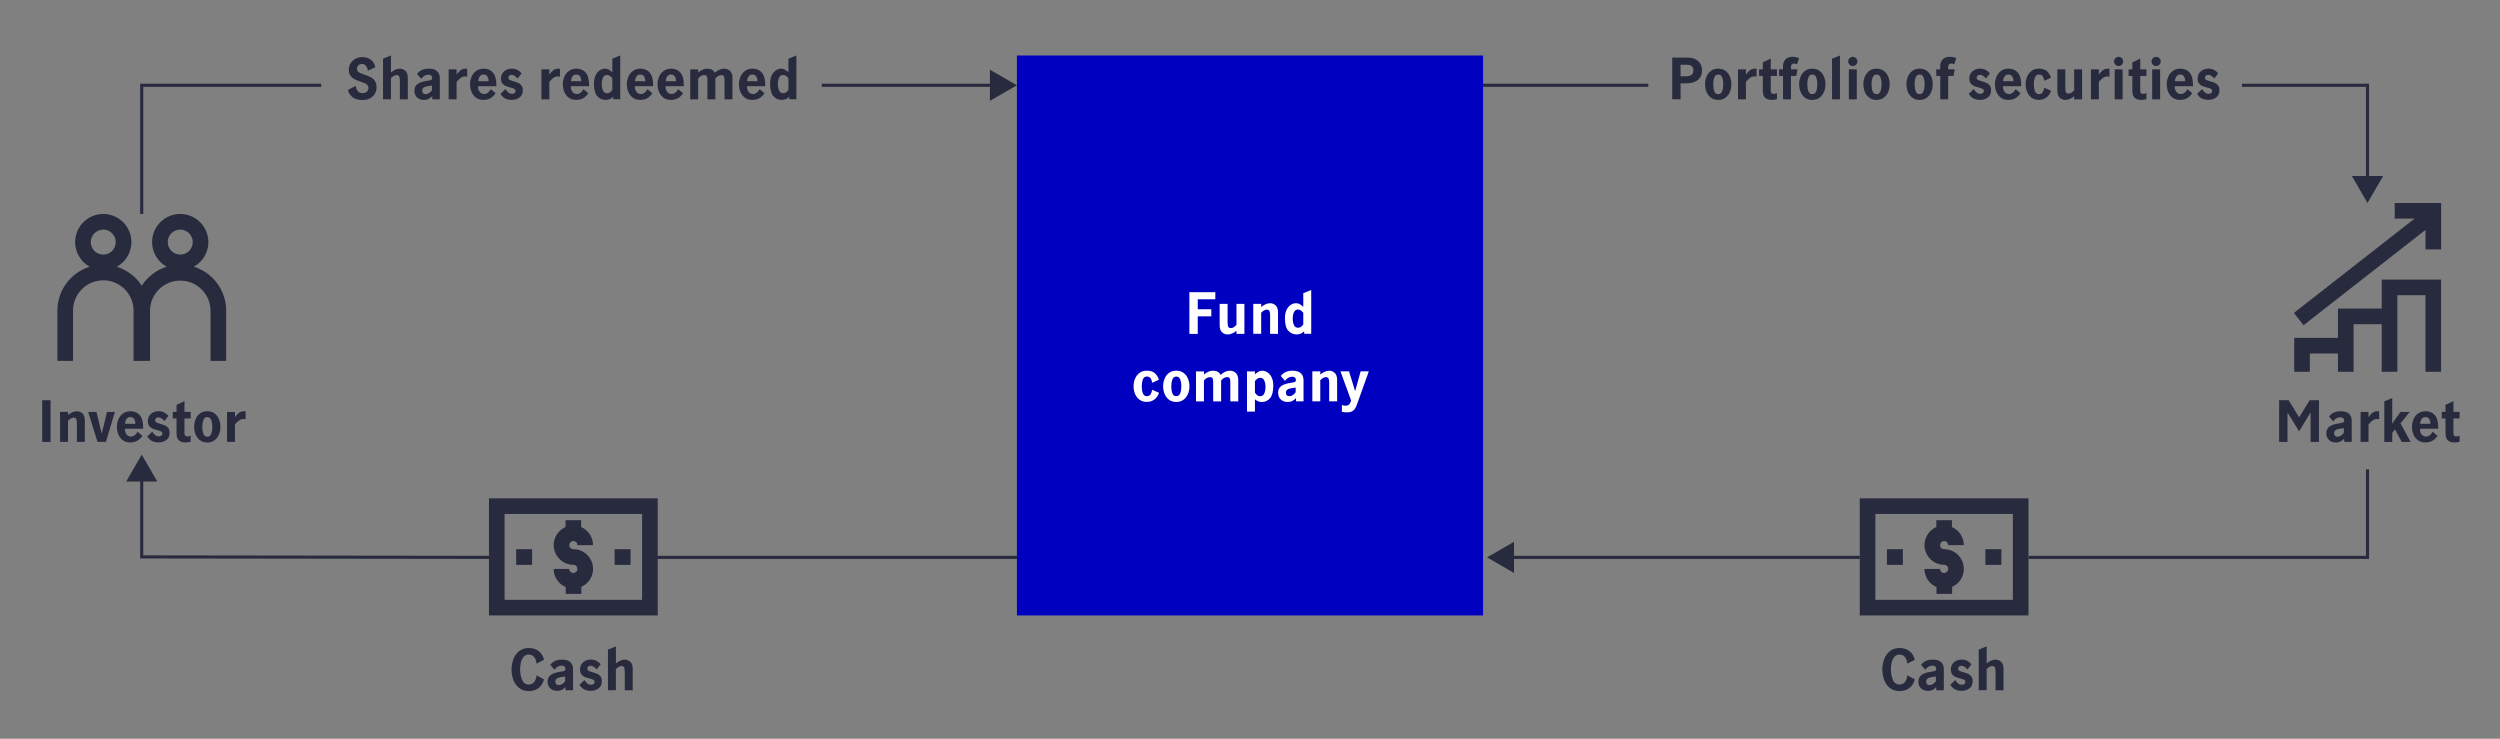 <?xml version="1.0" encoding="UTF-8"?><svg id="Bar_chart_and_numbers" xmlns="http://www.w3.org/2000/svg" viewBox="0 0 800 236.4"><rect x="0" y="0" width="800" height="236.4" fill="#808080" stroke="none"/><defs><style>.cls-1{fill:none;stroke:#282b3e;stroke-miterlimit:10;}.cls-2{fill:#282b3e;}.cls-2,.cls-3,.cls-4{stroke-width:0px;}.cls-3{fill:#fff;}.cls-4{fill:#0000c1;}</style></defs><line class="cls-1" x1="463.15" y1="27.29" x2="527.44" y2="27.29"/><line class="cls-1" x1="209.32" y1="178.36" x2="325.41" y2="178.36"/><path class="cls-2" d="m540.25,18.45c.86,0,1.63.17,2.3.51.67.34,1.18.83,1.55,1.45.37.62.55,1.33.55,2.12,0,.73-.16,1.41-.49,2.03s-.86,1.13-1.62,1.52c-.76.39-1.74.58-2.95.58h-1.8v5.11h-2.68v-13.34h5.15Zm.96,5.55c.45-.27.67-.75.67-1.43,0-1.24-.71-1.85-2.12-1.85h-1.98v3.69h1.57c.79,0,1.41-.13,1.86-.41Z"/><path class="cls-2" d="m547.55,31.29c-.64-.46-1.12-1.07-1.44-1.84-.32-.76-.49-1.59-.49-2.47s.16-1.71.48-2.48c.32-.76.79-1.37,1.43-1.84s1.4-.69,2.3-.69,1.67.23,2.3.69c.64.46,1.11,1.07,1.43,1.84.32.76.48,1.59.48,2.48s-.16,1.71-.49,2.47c-.32.76-.8,1.37-1.44,1.84-.64.46-1.4.69-2.29.69s-1.65-.23-2.29-.69Zm3.55-2.12c.23-.64.35-1.37.35-2.19s-.12-1.53-.35-2.17c-.23-.64-.66-.96-1.27-.96s-1.02.32-1.25.95c-.23.64-.35,1.36-.35,2.18s.11,1.54.34,2.19c.23.64.65.96,1.26.96s1.03-.32,1.27-.96Z"/><path class="cls-2" d="m558.7,22.19v1.67c.42-.62.86-1.09,1.3-1.41.45-.32.99-.48,1.63-.48.13,0,.29.01.47.04v2.5c-.19-.04-.4-.05-.63-.05-.53,0-1,.14-1.41.42-.41.28-.87.72-1.36,1.32v5.58h-2.54v-9.59h2.54Z"/><path class="cls-2" d="m564.81,31.27c-.47-.47-.71-1.23-.71-2.26v-4.72h-1.19v-2.11h1.19v-2.23l2.54-1.21v3.44h1.98v2.11h-1.98v4.81c0,.26.07.49.22.67.14.19.38.28.7.28.35,0,.7-.1,1.06-.29v1.98c-.47.16-1.01.23-1.64.23-.97,0-1.69-.24-2.17-.71Z"/><path class="cls-2" d="m569.3,24.29v-2.11h1.26v-1.03c0-.84.26-1.55.77-2.12s1.28-.86,2.29-.86c.72,0,1.42.15,2.09.45l-.68,1.93c-.4-.14-.72-.22-.97-.22-.64,0-.95.38-.95,1.13v.72h2.09l-.4,2.11h-1.69v7.49h-2.54v-7.49h-1.26Z"/><path class="cls-2" d="m577.65,31.29c-.64-.46-1.12-1.07-1.44-1.84-.32-.76-.49-1.59-.49-2.47s.16-1.71.48-2.48c.32-.76.79-1.37,1.43-1.84s1.4-.69,2.3-.69,1.67.23,2.3.69c.64.46,1.11,1.07,1.43,1.84.32.76.48,1.59.48,2.48s-.16,1.71-.49,2.47c-.32.76-.8,1.37-1.44,1.84-.64.46-1.4.69-2.29.69s-1.65-.23-2.29-.69Zm3.55-2.12c.23-.64.35-1.37.35-2.19s-.12-1.53-.35-2.17c-.23-.64-.66-.96-1.27-.96s-1.02.32-1.25.95c-.23.64-.35,1.36-.35,2.18s.11,1.54.34,2.19c.23.64.65.96,1.26.96s1.03-.32,1.27-.96Z"/><path class="cls-2" d="m586.25,18.79l2.54-1.03v14.02h-2.54v-13Z"/><path class="cls-2" d="m591.86,20.7c-.29-.29-.44-.64-.44-1.04s.15-.76.44-1.04c.29-.29.64-.43,1.03-.43s.76.14,1.04.43c.29.29.43.64.43,1.04s-.14.74-.43,1.04c-.29.29-.64.44-1.04.44s-.74-.15-1.03-.44Zm-.23,1.49h2.54v9.59h-2.54v-9.59Z"/><path class="cls-2" d="m598.21,31.29c-.64-.46-1.12-1.07-1.44-1.84-.32-.76-.49-1.59-.49-2.47s.16-1.71.48-2.48c.32-.76.79-1.37,1.43-1.84s1.4-.69,2.3-.69,1.67.23,2.3.69c.64.46,1.11,1.07,1.43,1.84.32.76.48,1.59.48,2.48s-.16,1.71-.49,2.47c-.32.76-.8,1.37-1.44,1.84-.64.46-1.4.69-2.29.69s-1.65-.23-2.29-.69Zm3.55-2.12c.23-.64.35-1.37.35-2.19s-.12-1.53-.35-2.17c-.23-.64-.66-.96-1.27-.96s-1.02.32-1.25.95c-.23.64-.35,1.36-.35,2.18s.11,1.54.34,2.19c.23.64.65.96,1.26.96s1.03-.32,1.27-.96Z"/><path class="cls-2" d="m611.99,31.29c-.64-.46-1.12-1.07-1.44-1.84-.32-.76-.49-1.59-.49-2.47s.16-1.71.48-2.48c.32-.76.79-1.37,1.43-1.84s1.4-.69,2.3-.69,1.67.23,2.3.69c.64.46,1.11,1.07,1.43,1.84.32.76.48,1.59.48,2.48s-.16,1.71-.49,2.47c-.32.76-.8,1.37-1.44,1.84-.64.46-1.4.69-2.29.69s-1.65-.23-2.29-.69Zm3.55-2.12c.23-.64.35-1.37.35-2.19s-.12-1.53-.35-2.17c-.23-.64-.66-.96-1.27-.96s-1.02.32-1.25.95c-.23.64-.35,1.36-.35,2.18s.11,1.54.34,2.19c.23.64.65.96,1.26.96s1.03-.32,1.27-.96Z"/><path class="cls-2" d="m619.61,24.29v-2.11h1.26v-1.03c0-.84.26-1.55.77-2.12s1.28-.86,2.29-.86c.72,0,1.42.15,2.09.45l-.68,1.93c-.4-.14-.72-.22-.97-.22-.64,0-.95.38-.95,1.13v.72h2.09l-.4,2.11h-1.69v7.49h-2.54v-7.49h-1.26Z"/><path class="cls-2" d="m631.46,31.49c-.57-.33-1.05-.81-1.45-1.45l1.6-1.55c.23.42.52.78.87,1.08.35.3.76.45,1.22.45.29,0,.55-.07.78-.22.23-.14.35-.37.35-.67,0-.32-.14-.56-.41-.71-.28-.15-.71-.3-1.31-.44-.61-.16-1.11-.32-1.5-.49s-.73-.44-1.01-.82c-.28-.38-.42-.89-.42-1.52,0-.67.16-1.25.49-1.73.32-.48.75-.84,1.28-1.09.53-.25,1.1-.37,1.73-.37.67,0,1.27.14,1.79.43.52.29.96.65,1.3,1.08l-1.26,1.64c-.7-.78-1.34-1.17-1.93-1.17-.35,0-.61.09-.79.27-.18.18-.27.4-.27.65,0,.31.14.54.41.69.28.15.71.31,1.3.48.61.17,1.11.34,1.5.51s.73.45,1.01.82.42.88.42,1.51c0,1.01-.34,1.78-1.03,2.3-.69.53-1.54.79-2.55.79-.84,0-1.55-.17-2.12-.5Z"/><path class="cls-2" d="m640.31,31.28c-.64-.47-1.12-1.08-1.44-1.84-.32-.76-.49-1.58-.49-2.46s.17-1.7.5-2.46c.33-.76.83-1.38,1.49-1.85.66-.47,1.45-.7,2.38-.7,1.24,0,2.22.42,2.95,1.25.73.83,1.1,2.21,1.1,4.13v.23h-5.85c-.04.4.02.79.16,1.18.14.39.36.71.66.95s.65.37,1.05.37c.48,0,.91-.15,1.29-.44s.67-.67.87-1.12l1.57,1.31c-.91,1.43-2.23,2.14-3.94,2.14-.89,0-1.65-.23-2.29-.7Zm3.6-6.82c-.26-.41-.68-.61-1.24-.61-.53,0-.93.21-1.21.63s-.43.92-.45,1.51h3.29c0-.61-.13-1.12-.4-1.53Z"/><path class="cls-2" d="m650.13,31.28c-.64-.47-1.12-1.08-1.44-1.84-.32-.76-.49-1.58-.49-2.46s.16-1.7.48-2.46c.32-.76.79-1.38,1.43-1.85.64-.47,1.4-.7,2.3-.7,1.1,0,1.95.25,2.54.75.59.5,1.04,1.21,1.37,2.13l-2.14.99c-.12-.61-.3-1.1-.54-1.46-.24-.36-.65-.54-1.22-.54s-1.02.32-1.25.95c-.23.64-.35,1.36-.35,2.18s.11,1.54.34,2.19c.23.64.65.96,1.26.96.58,0,.98-.18,1.21-.55.23-.37.41-.86.53-1.49l2.18.95c-.26.9-.75,1.61-1.45,2.14s-1.53.79-2.47.79c-.89,0-1.65-.23-2.29-.7Z"/><path class="cls-2" d="m659.12,31.28c-.52-.47-.77-1.23-.77-2.29v-6.8h2.54v5.9c0,.56.06,1.01.18,1.35.12.34.41.5.86.5.34,0,.65-.09.93-.28.28-.19.57-.44.87-.76v-6.71h2.54v9.59h-2.54v-.99c-.96.79-1.91,1.19-2.86,1.19-.65,0-1.23-.23-1.75-.7Z"/><path class="cls-2" d="m671.64,22.19v1.67c.42-.62.86-1.09,1.3-1.41.45-.32.99-.48,1.63-.48.13,0,.29.01.47.04v2.5c-.19-.04-.4-.05-.63-.05-.53,0-1,.14-1.41.42-.41.28-.87.72-1.36,1.32v5.58h-2.54v-9.59h2.54Z"/><path class="cls-2" d="m676.93,20.7c-.29-.29-.44-.64-.44-1.04s.15-.76.44-1.04c.29-.29.64-.43,1.03-.43s.76.14,1.04.43c.29.29.43.64.43,1.04s-.14.74-.43,1.04c-.29.29-.64.44-1.04.44s-.74-.15-1.03-.44Zm-.23,1.49h2.54v9.59h-2.54v-9.59Z"/><path class="cls-2" d="m683.05,31.27c-.47-.47-.71-1.23-.71-2.26v-4.72h-1.19v-2.11h1.19v-2.23l2.54-1.21v3.44h1.98v2.11h-1.98v4.81c0,.26.07.49.22.67.14.19.38.28.7.28.35,0,.7-.1,1.06-.29v1.98c-.47.16-1.01.23-1.64.23-.97,0-1.69-.24-2.17-.71Z"/><path class="cls-2" d="m688.93,20.7c-.29-.29-.44-.64-.44-1.04s.15-.76.44-1.04c.29-.29.64-.43,1.03-.43s.76.14,1.04.43c.29.29.43.64.43,1.04s-.14.74-.43,1.04c-.29.29-.64.44-1.04.44s-.74-.15-1.03-.44Zm-.23,1.49h2.54v9.59h-2.54v-9.59Z"/><path class="cls-2" d="m695.28,31.28c-.64-.47-1.12-1.08-1.44-1.84-.32-.76-.49-1.58-.49-2.46s.17-1.7.5-2.46c.33-.76.83-1.38,1.49-1.85.66-.47,1.45-.7,2.38-.7,1.24,0,2.22.42,2.95,1.25.73.83,1.1,2.21,1.1,4.13v.23h-5.85c-.04.4.02.79.16,1.18.14.39.36.71.66.95s.65.37,1.05.37c.48,0,.91-.15,1.29-.44s.67-.67.87-1.12l1.57,1.31c-.91,1.43-2.23,2.14-3.94,2.14-.89,0-1.65-.23-2.29-.7Zm3.6-6.82c-.26-.41-.68-.61-1.24-.61-.53,0-.93.21-1.21.63s-.43.92-.45,1.51h3.29c0-.61-.13-1.12-.4-1.53Z"/><path class="cls-2" d="m704.52,31.49c-.57-.33-1.05-.81-1.45-1.45l1.6-1.55c.23.42.52.78.87,1.08.35.3.76.45,1.22.45.29,0,.55-.07.78-.22.23-.14.35-.37.35-.67,0-.32-.14-.56-.41-.71-.28-.15-.71-.3-1.31-.44-.61-.16-1.11-.32-1.5-.49s-.73-.44-1.01-.82c-.28-.38-.42-.89-.42-1.52,0-.67.16-1.25.49-1.73.32-.48.75-.84,1.28-1.09.53-.25,1.1-.37,1.73-.37.67,0,1.27.14,1.79.43.52.29.96.65,1.3,1.08l-1.26,1.64c-.7-.78-1.34-1.17-1.93-1.17-.35,0-.61.09-.79.27-.18.18-.27.4-.27.65,0,.31.14.54.41.69.28.15.71.31,1.3.48.61.17,1.11.34,1.5.51s.73.45,1.01.82.42.88.42,1.51c0,1.01-.34,1.78-1.03,2.3-.69.53-1.54.79-2.55.79-.84,0-1.55-.17-2.12-.5Z"/><path class="cls-2" d="m604.78,220.17c-.83-.66-1.44-1.52-1.84-2.57s-.6-2.17-.6-3.35.2-2.29.6-3.34c.4-1.05,1.02-1.9,1.84-2.56.83-.66,1.85-.99,3.06-.99,1.27,0,2.33.33,3.18.98s1.42,1.59,1.72,2.8l-2.43,1.22c-.05-.84-.28-1.53-.7-2.08-.42-.55-1.01-.82-1.76-.82-.71,0-1.27.26-1.68.78-.41.52-.7,1.14-.85,1.86s-.23,1.43-.23,2.14c0,1.19.21,2.29.62,3.29.41,1.01,1.13,1.51,2.15,1.51.74,0,1.33-.28,1.75-.84.43-.56.66-1.26.71-2.1l2.41,1.3c-.29,1.18-.86,2.09-1.71,2.75-.85.66-1.91.99-3.17.99s-2.23-.33-3.06-.99Z"/><path class="cls-2" d="m614.76,220.29c-.58-.53-.87-1.23-.87-2.11,0-.98.33-1.72,1-2.21s1.73-.83,3.2-1.03c.43-.06.75-.12.95-.19.2-.07.34-.15.42-.26.08-.11.12-.28.12-.5,0-.3-.1-.54-.31-.72-.2-.18-.49-.27-.85-.27-.47,0-.9.11-1.3.34-.4.23-.74.56-1.03.99l-1.35-1.57c.85-1.13,2.1-1.69,3.74-1.69,1.2,0,2.09.27,2.67.81s.87,1.28.87,2.23v6.77h-2.41v-1.04c-.43.44-.84.76-1.22.95-.38.19-.86.29-1.42.29-.9,0-1.64-.26-2.22-.79Zm4.74-2.32v-1.48h-.04l-1.33.2c-.6.08-1.04.24-1.33.48-.29.23-.43.56-.43.98,0,.31.09.57.28.77.19.2.46.31.84.31.72,0,1.39-.42,2.02-1.26Z"/><path class="cls-2" d="m625.55,220.59c-.57-.33-1.05-.81-1.45-1.45l1.6-1.55c.23.42.52.78.87,1.08.35.3.76.45,1.22.45.29,0,.55-.07.78-.22.23-.14.35-.37.35-.67,0-.32-.14-.56-.41-.71-.28-.15-.71-.3-1.31-.44-.61-.16-1.11-.32-1.5-.49s-.73-.44-1.01-.82c-.28-.38-.42-.89-.42-1.52,0-.67.16-1.25.49-1.73.32-.48.75-.84,1.28-1.09.53-.25,1.1-.37,1.73-.37.67,0,1.27.14,1.79.43.52.29.96.65,1.3,1.08l-1.26,1.64c-.7-.78-1.34-1.17-1.93-1.17-.35,0-.61.09-.79.27-.18.18-.27.4-.27.65,0,.31.14.54.41.69.28.15.71.31,1.3.48.61.17,1.11.34,1.5.51s.73.45,1.01.82.42.88.42,1.51c0,1.01-.34,1.78-1.03,2.3-.69.53-1.54.79-2.55.79-.84,0-1.55-.17-2.12-.5Z"/><path class="cls-2" d="m635.74,206.86v5.42c.44-.36.91-.65,1.39-.87.48-.22.96-.33,1.44-.33.67,0,1.27.23,1.78.7.52.47.77,1.24.77,2.3v6.8h-2.54v-5.89c0-.6-.07-1.06-.2-1.38-.13-.32-.41-.48-.83-.48-.32,0-.63.09-.92.27-.29.18-.59.41-.9.7v6.77h-2.54v-13l2.54-1.03Z"/><path class="cls-2" d="m729.31,128.07h3.06l3.33,5.45h.04l3.35-5.45h2.99v13.34h-2.68v-9.36h-.04l-3.65,5.96-3.67-5.96h-.04v9.36h-2.68v-13.34Z"/><path class="cls-2" d="m745.29,140.81c-.58-.53-.87-1.23-.87-2.11,0-.98.33-1.72,1-2.21s1.73-.83,3.2-1.03c.43-.06.75-.12.95-.19.2-.07.34-.15.42-.26.08-.11.12-.28.12-.5,0-.3-.1-.54-.31-.72-.2-.18-.49-.27-.85-.27-.47,0-.9.11-1.3.34-.4.23-.74.56-1.03.99l-1.35-1.57c.85-1.13,2.1-1.69,3.74-1.69,1.2,0,2.09.27,2.67.81s.87,1.28.87,2.23v6.77h-2.41v-1.04c-.43.44-.84.76-1.22.95-.38.19-.86.29-1.42.29-.9,0-1.64-.26-2.22-.79Zm4.74-2.32v-1.48h-.04l-1.33.2c-.6.08-1.04.24-1.33.48-.29.23-.43.56-.43.98,0,.31.09.57.28.77.19.2.46.31.84.31.72,0,1.39-.42,2.02-1.26Z"/><path class="cls-2" d="m757.92,131.81v1.67c.42-.62.86-1.09,1.3-1.41.45-.32.99-.48,1.63-.48.13,0,.29.01.47.04v2.5c-.19-.04-.4-.05-.63-.05-.53,0-1,.14-1.41.42-.41.28-.87.72-1.36,1.32v5.58h-2.54v-9.59h2.54Z"/><path class="cls-2" d="m768.54,141.41l-2.14-4.01-.88,1.12v2.9h-2.54v-13l2.54-1.03v5.9c0,1.01-.01,1.76-.04,2.27h.02c.65-.96,1.12-1.64,1.42-2.03l1.26-1.71h2.92l-2.93,3.64,3.22,5.96h-2.84Z"/><path class="cls-2" d="m773.76,140.9c-.64-.47-1.12-1.08-1.44-1.84-.32-.76-.49-1.58-.49-2.46s.17-1.7.5-2.46c.33-.76.83-1.38,1.49-1.85.66-.47,1.45-.7,2.38-.7,1.24,0,2.22.42,2.95,1.25.73.83,1.1,2.21,1.1,4.13v.23h-5.85c-.04.4.02.79.16,1.18.14.39.36.71.66.95s.65.37,1.05.37c.48,0,.91-.15,1.29-.44s.67-.67.87-1.12l1.57,1.31c-.91,1.43-2.23,2.14-3.94,2.14-.89,0-1.65-.23-2.29-.7Zm3.6-6.82c-.26-.41-.68-.61-1.24-.61-.53,0-.93.21-1.21.63s-.43.92-.45,1.51h3.29c0-.61-.13-1.12-.4-1.53Z"/><path class="cls-2" d="m783.27,140.89c-.47-.47-.71-1.23-.71-2.26v-4.72h-1.19v-2.11h1.19v-2.23l2.54-1.21v3.44h1.98v2.11h-1.98v4.81c0,.26.07.49.22.67.14.19.38.28.7.28.35,0,.7-.1,1.06-.29v1.98c-.47.16-1.01.23-1.64.23-.97,0-1.69-.24-2.17-.71Z"/><path class="cls-2" d="m13.5,128.07h2.68v13.34h-2.68v-13.34Z"/><path class="cls-2" d="m21.77,131.81v.99c.44-.36.91-.65,1.39-.87.48-.22.96-.33,1.44-.33.67,0,1.27.23,1.78.7.52.47.77,1.24.77,2.3v6.8h-2.54v-5.89c0-.6-.07-1.06-.2-1.38-.13-.32-.41-.48-.83-.48-.32,0-.63.09-.92.27-.29.18-.59.41-.9.7v6.77h-2.54v-9.59h2.54Z"/><path class="cls-2" d="m28.21,131.81h2.66l1.67,6.88h.04l1.66-6.88h2.54l-2.9,9.59h-2.68l-2.99-9.59Z"/><path class="cls-2" d="m39.33,140.9c-.64-.47-1.12-1.08-1.44-1.84-.32-.76-.49-1.58-.49-2.46s.17-1.7.5-2.46c.33-.76.83-1.38,1.49-1.85.66-.47,1.45-.7,2.38-.7,1.24,0,2.22.42,2.95,1.25.73.83,1.1,2.21,1.1,4.13v.23h-5.85c-.04.4.02.79.16,1.18.14.39.36.71.66.95s.65.37,1.05.37c.48,0,.91-.15,1.29-.44s.67-.67.87-1.12l1.57,1.31c-.91,1.43-2.23,2.14-3.94,2.14-.89,0-1.65-.23-2.29-.7Zm3.6-6.82c-.26-.41-.68-.61-1.24-.61-.53,0-.93.21-1.21.63s-.43.92-.45,1.51h3.29c0-.61-.13-1.12-.4-1.53Z"/><path class="cls-2" d="m48.58,141.11c-.57-.33-1.05-.81-1.45-1.45l1.6-1.55c.23.42.52.78.87,1.08.35.3.76.45,1.22.45.29,0,.55-.07.78-.22.23-.14.35-.37.35-.67,0-.32-.14-.56-.41-.71-.28-.15-.71-.3-1.31-.44-.61-.16-1.11-.32-1.5-.49s-.73-.44-1.01-.82c-.28-.38-.42-.89-.42-1.52,0-.67.16-1.25.49-1.73.32-.48.75-.84,1.28-1.09.53-.25,1.1-.37,1.73-.37.67,0,1.27.14,1.79.43.52.29.96.65,1.3,1.08l-1.26,1.64c-.7-.78-1.34-1.17-1.93-1.17-.35,0-.61.09-.79.27-.18.18-.27.4-.27.65,0,.31.14.54.41.69.28.15.71.31,1.3.48.61.17,1.11.34,1.5.51s.73.45,1.01.82.42.88.42,1.51c0,1.01-.34,1.78-1.03,2.3-.69.53-1.54.79-2.55.79-.84,0-1.55-.17-2.12-.5Z"/><path class="cls-2" d="m57.2,140.89c-.47-.47-.71-1.23-.71-2.26v-4.72h-1.19v-2.11h1.19v-2.23l2.54-1.21v3.44h1.98v2.11h-1.98v4.81c0,.26.07.49.22.67.14.19.38.28.7.28.35,0,.7-.1,1.06-.29v1.98c-.47.16-1.01.23-1.64.23-.97,0-1.69-.24-2.17-.71Z"/><path class="cls-2" d="m64.05,140.91c-.64-.46-1.12-1.07-1.44-1.84-.32-.76-.49-1.59-.49-2.47s.16-1.71.48-2.48c.32-.76.79-1.37,1.43-1.84s1.4-.69,2.3-.69,1.67.23,2.3.69c.64.46,1.11,1.07,1.43,1.84.32.76.48,1.59.48,2.48s-.16,1.71-.49,2.47c-.32.76-.8,1.37-1.44,1.84-.64.46-1.4.69-2.29.69s-1.65-.23-2.29-.69Zm3.55-2.12c.23-.64.35-1.37.35-2.19s-.12-1.53-.35-2.17c-.23-.64-.66-.96-1.27-.96s-1.02.32-1.25.95c-.23.64-.35,1.36-.35,2.18s.11,1.54.34,2.19c.23.64.65.96,1.26.96s1.03-.32,1.27-.96Z"/><path class="cls-2" d="m75.19,131.81v1.67c.42-.62.86-1.09,1.3-1.41.45-.32.99-.48,1.63-.48.13,0,.29.01.47.04v2.5c-.19-.04-.4-.05-.63-.05-.53,0-1,.14-1.41.42-.41.28-.87.72-1.36,1.32v5.58h-2.54v-9.59h2.54Z"/><path class="cls-2" d="m166.13,220.17c-.83-.66-1.44-1.52-1.84-2.57s-.6-2.17-.6-3.35.2-2.29.6-3.34c.4-1.05,1.02-1.9,1.84-2.56.83-.66,1.85-.99,3.06-.99,1.27,0,2.33.33,3.18.98s1.42,1.59,1.72,2.8l-2.43,1.22c-.05-.84-.28-1.53-.7-2.08-.42-.55-1.01-.82-1.76-.82-.71,0-1.27.26-1.68.78-.41.52-.7,1.14-.85,1.86s-.23,1.43-.23,2.14c0,1.19.21,2.29.62,3.29.41,1.01,1.13,1.51,2.15,1.51.74,0,1.33-.28,1.75-.84.43-.56.66-1.26.71-2.1l2.41,1.3c-.29,1.18-.86,2.09-1.71,2.75-.85.66-1.91.99-3.17.99s-2.23-.33-3.06-.99Z"/><path class="cls-2" d="m176.11,220.29c-.58-.53-.87-1.23-.87-2.11,0-.98.33-1.72,1-2.21s1.73-.83,3.2-1.03c.43-.06.75-.12.95-.19.2-.07.34-.15.42-.26.08-.11.12-.28.12-.5,0-.3-.1-.54-.31-.72-.2-.18-.49-.27-.85-.27-.47,0-.9.11-1.3.34-.4.23-.74.56-1.03.99l-1.35-1.57c.85-1.13,2.1-1.69,3.74-1.69,1.2,0,2.09.27,2.67.81s.87,1.28.87,2.23v6.77h-2.41v-1.04c-.43.44-.84.76-1.22.95-.38.19-.86.29-1.42.29-.9,0-1.64-.26-2.22-.79Zm4.74-2.32v-1.48h-.04l-1.33.2c-.6.08-1.04.24-1.33.48-.29.23-.43.56-.43.98,0,.31.09.57.28.77.19.2.46.31.84.31.72,0,1.39-.42,2.02-1.26Z"/><path class="cls-2" d="m186.89,220.59c-.57-.33-1.05-.81-1.45-1.45l1.6-1.55c.23.42.52.78.87,1.08.35.3.76.45,1.22.45.29,0,.55-.07.78-.22.23-.14.35-.37.35-.67,0-.32-.14-.56-.41-.71-.28-.15-.71-.3-1.31-.44-.61-.16-1.11-.32-1.5-.49s-.73-.44-1.01-.82c-.28-.38-.42-.89-.42-1.52,0-.67.16-1.25.49-1.73.32-.48.75-.84,1.28-1.09.53-.25,1.1-.37,1.73-.37.67,0,1.27.14,1.79.43.52.29.96.65,1.3,1.08l-1.26,1.64c-.7-.78-1.34-1.17-1.93-1.17-.35,0-.61.09-.79.27-.18.18-.27.4-.27.65,0,.31.14.54.41.69.28.15.71.31,1.3.48.61.17,1.11.34,1.5.51s.73.45,1.01.82.42.88.42,1.51c0,1.01-.34,1.78-1.03,2.3-.69.53-1.54.79-2.55.79-.84,0-1.55-.17-2.12-.5Z"/><path class="cls-2" d="m197.09,206.86v5.42c.44-.36.91-.65,1.39-.87.48-.22.96-.33,1.44-.33.67,0,1.27.23,1.78.7.52.47.77,1.24.77,2.3v6.8h-2.54v-5.89c0-.6-.07-1.06-.2-1.38-.13-.32-.41-.48-.83-.48-.32,0-.63.09-.92.27-.29.18-.59.41-.9.7v6.77h-2.54v-13l2.54-1.03Z"/><path class="cls-2" d="m112.96,31.19c-.81-.53-1.36-1.33-1.65-2.41l2.56-1.3c.04.7.24,1.26.62,1.68s.87.64,1.48.64c.55,0,1.01-.14,1.38-.43.37-.29.55-.71.55-1.26,0-.36-.11-.66-.33-.9-.22-.24-.5-.43-.82-.58-.32-.15-.78-.32-1.37-.51-.79-.26-1.44-.52-1.94-.77-.5-.25-.93-.63-1.29-1.12-.35-.5-.53-1.14-.53-1.93s.2-1.48.59-2.09c.4-.61.93-1.09,1.59-1.43.67-.34,1.38-.51,2.15-.51,1.09,0,2.01.29,2.75.86.74.57,1.21,1.37,1.39,2.38l-2.38,1.12c-.05-.59-.24-1.1-.58-1.52-.34-.43-.76-.64-1.28-.64-.44,0-.83.14-1.14.43-.32.29-.48.65-.48,1.1,0,.35.1.64.32.86.21.23.47.41.79.55.32.14.75.3,1.29.48.82.26,1.48.53,1.99.79s.95.67,1.32,1.21.56,1.25.56,2.14c0,.6-.16,1.21-.47,1.82-.31.61-.81,1.12-1.49,1.54-.68.41-1.54.62-2.56.62-1.21,0-2.22-.26-3.03-.79Z"/><path class="cls-2" d="m125.12,17.76v5.42c.44-.36.91-.65,1.39-.87.48-.22.96-.33,1.44-.33.67,0,1.27.23,1.78.7.52.47.77,1.24.77,2.3v6.8h-2.54v-5.89c0-.6-.07-1.06-.2-1.38-.13-.32-.41-.48-.83-.48-.32,0-.63.09-.92.27-.29.18-.59.41-.9.7v6.77h-2.54v-13l2.54-1.03Z"/><path class="cls-2" d="m133.48,31.19c-.58-.53-.87-1.23-.87-2.11,0-.98.33-1.72,1-2.21s1.73-.83,3.2-1.03c.43-.06.75-.12.95-.19.2-.07.34-.15.42-.26.08-.11.12-.28.12-.5,0-.3-.1-.54-.31-.72-.2-.18-.49-.27-.85-.27-.47,0-.9.11-1.3.34-.4.23-.74.56-1.03.99l-1.35-1.57c.85-1.13,2.1-1.69,3.74-1.69,1.2,0,2.09.27,2.67.81s.87,1.28.87,2.23v6.77h-2.41v-1.04c-.43.44-.84.76-1.22.95-.38.19-.86.29-1.42.29-.9,0-1.64-.26-2.22-.79Zm4.74-2.32v-1.48h-.04l-1.33.2c-.6.08-1.04.24-1.33.48-.29.23-.43.56-.43.98,0,.31.09.57.28.77.19.2.46.31.84.31.72,0,1.39-.42,2.02-1.26Z"/><path class="cls-2" d="m146.11,22.19v1.67c.42-.62.86-1.09,1.3-1.41.45-.32.99-.48,1.63-.48.13,0,.29.01.47.04v2.5c-.19-.04-.4-.05-.63-.05-.53,0-1,.14-1.41.42-.41.28-.87.72-1.36,1.32v5.58h-2.54v-9.59h2.54Z"/><path class="cls-2" d="m152.35,31.28c-.64-.47-1.12-1.08-1.44-1.84-.32-.76-.49-1.58-.49-2.46s.17-1.7.5-2.46c.33-.76.83-1.38,1.49-1.85.66-.47,1.45-.7,2.38-.7,1.24,0,2.22.42,2.95,1.25.73.83,1.1,2.21,1.1,4.13v.23h-5.85c-.04.4.02.79.16,1.18.14.39.36.71.66.95s.65.37,1.05.37c.48,0,.91-.15,1.29-.44s.67-.67.87-1.12l1.57,1.31c-.91,1.43-2.23,2.14-3.94,2.14-.89,0-1.65-.23-2.29-.7Zm3.6-6.82c-.26-.41-.68-.61-1.24-.61-.53,0-.93.21-1.21.63s-.43.92-.45,1.51h3.29c0-.61-.13-1.12-.4-1.53Z"/><path class="cls-2" d="m161.6,31.49c-.57-.33-1.05-.81-1.45-1.45l1.6-1.55c.23.42.52.78.87,1.08.35.3.76.45,1.22.45.29,0,.55-.07.78-.22.23-.14.35-.37.35-.67,0-.32-.14-.56-.41-.71-.28-.15-.71-.3-1.31-.44-.61-.16-1.11-.32-1.5-.49s-.73-.44-1.01-.82c-.28-.38-.42-.89-.42-1.52,0-.67.16-1.25.49-1.73.32-.48.75-.84,1.28-1.09.53-.25,1.1-.37,1.73-.37.67,0,1.27.14,1.79.43.52.29.96.65,1.3,1.08l-1.26,1.64c-.7-.78-1.34-1.17-1.93-1.17-.35,0-.61.09-.79.27-.18.18-.27.4-.27.65,0,.31.14.54.41.69.28.15.71.31,1.3.48.61.17,1.11.34,1.5.51s.73.45,1.01.82.42.88.42,1.51c0,1.01-.34,1.78-1.03,2.3-.69.53-1.54.79-2.55.79-.84,0-1.55-.17-2.12-.5Z"/><path class="cls-2" d="m175.79,22.19v1.67c.42-.62.86-1.09,1.3-1.41.45-.32.99-.48,1.63-.48.13,0,.29.01.47.04v2.5c-.19-.04-.4-.05-.63-.05-.53,0-1,.14-1.41.42-.41.28-.87.72-1.36,1.32v5.58h-2.54v-9.59h2.54Z"/><path class="cls-2" d="m182.03,31.28c-.64-.47-1.12-1.08-1.44-1.84-.32-.76-.49-1.58-.49-2.46s.17-1.7.5-2.46c.33-.76.83-1.38,1.49-1.85.66-.47,1.45-.7,2.38-.7,1.24,0,2.22.42,2.95,1.25.73.83,1.1,2.21,1.1,4.13v.23h-5.85c-.04.4.02.79.16,1.18.14.39.36.71.66.95s.65.37,1.05.37c.48,0,.91-.15,1.29-.44s.67-.67.87-1.12l1.57,1.31c-.91,1.43-2.23,2.14-3.94,2.14-.89,0-1.65-.23-2.29-.7Zm3.6-6.82c-.26-.41-.68-.61-1.24-.61-.53,0-.93.21-1.21.63s-.43.92-.45,1.51h3.29c0-.61-.13-1.12-.4-1.53Z"/><path class="cls-2" d="m191.11,30.77c-.69-.81-1.04-2.15-1.04-4.02,0-1.1.19-2.01.56-2.73s.83-1.23,1.37-1.56,1.07-.49,1.58-.49c.46,0,.85.09,1.18.28.33.19.72.48,1.18.87v-4.34l2.54-1.03v14.02h-2.25v-.81c-.41.36-.79.62-1.14.77-.35.16-.79.23-1.3.23-1.09,0-1.98-.41-2.67-1.21Zm4.83-2.04v-3.69c-.26-.32-.53-.58-.79-.76-.26-.19-.56-.28-.9-.28-.62,0-1.06.29-1.31.88s-.38,1.24-.38,1.96c0,.79.12,1.49.37,2.09.25.6.71.9,1.38.9.64,0,1.18-.37,1.64-1.1Z"/><path class="cls-2" d="m202.52,31.28c-.64-.47-1.12-1.08-1.44-1.84-.32-.76-.49-1.58-.49-2.46s.17-1.7.5-2.46c.33-.76.83-1.38,1.49-1.85.66-.47,1.45-.7,2.38-.7,1.24,0,2.22.42,2.95,1.25.73.83,1.1,2.21,1.1,4.13v.23h-5.85c-.04.4.02.79.16,1.18.14.39.36.71.66.95s.65.37,1.05.37c.48,0,.91-.15,1.29-.44s.67-.67.87-1.12l1.57,1.31c-.91,1.43-2.23,2.14-3.94,2.14-.89,0-1.65-.23-2.29-.7Zm3.6-6.82c-.26-.41-.68-.61-1.24-.61-.53,0-.93.21-1.21.63s-.43.92-.45,1.51h3.29c0-.61-.13-1.12-.4-1.53Z"/><path class="cls-2" d="m212.34,31.28c-.64-.47-1.12-1.08-1.44-1.84-.32-.76-.49-1.58-.49-2.46s.17-1.7.5-2.46c.33-.76.83-1.38,1.49-1.85.66-.47,1.45-.7,2.38-.7,1.24,0,2.22.42,2.95,1.25.73.83,1.1,2.21,1.1,4.13v.23h-5.85c-.04.4.02.79.16,1.18.14.39.36.71.66.95s.65.37,1.05.37c.48,0,.91-.15,1.29-.44s.67-.67.87-1.12l1.57,1.31c-.91,1.43-2.23,2.14-3.94,2.14-.89,0-1.65-.23-2.29-.7Zm3.6-6.82c-.26-.41-.68-.61-1.24-.61-.53,0-.93.21-1.21.63s-.43.92-.45,1.51h3.29c0-.61-.13-1.12-.4-1.53Z"/><path class="cls-2" d="m223.43,22.19v.99c.97-.8,1.93-1.21,2.86-1.21.59,0,1.08.11,1.48.32.4.22.72.55.96,1.01.53-.43,1.02-.76,1.48-.99.46-.23.95-.34,1.49-.34.78,0,1.42.25,1.93.76s.76,1.21.76,2.11v6.95h-2.54v-6.26c0-.47-.06-.83-.19-1.1-.13-.26-.4-.4-.82-.4-.38,0-.74.1-1.08.31s-.62.47-.85.81v6.64h-2.54v-6.28c0-.46-.06-.82-.19-1.08-.13-.26-.4-.4-.84-.4-.38,0-.74.1-1.07.31-.33.2-.62.47-.86.81v6.64h-2.54v-9.59h2.54Z"/><path class="cls-2" d="m238.39,31.28c-.64-.47-1.12-1.08-1.44-1.84-.32-.76-.49-1.58-.49-2.46s.17-1.7.5-2.46c.33-.76.83-1.38,1.49-1.85.66-.47,1.45-.7,2.38-.7,1.24,0,2.22.42,2.95,1.25.73.83,1.1,2.21,1.1,4.13v.23h-5.85c-.04.4.02.79.16,1.18.14.39.36.71.66.95s.65.37,1.05.37c.48,0,.91-.15,1.29-.44s.67-.67.87-1.12l1.57,1.31c-.91,1.43-2.23,2.14-3.94,2.14-.89,0-1.65-.23-2.29-.7Zm3.6-6.82c-.26-.41-.68-.61-1.24-.61-.53,0-.93.21-1.21.63s-.43.92-.45,1.51h3.29c0-.61-.13-1.12-.4-1.53Z"/><path class="cls-2" d="m247.47,30.77c-.69-.81-1.04-2.15-1.04-4.02,0-1.1.19-2.01.56-2.73s.83-1.23,1.37-1.56,1.07-.49,1.58-.49c.46,0,.85.09,1.18.28.33.19.72.48,1.18.87v-4.34l2.54-1.03v14.02h-2.25v-.81c-.41.36-.79.62-1.14.77-.35.16-.79.23-1.3.23-1.09,0-1.98-.41-2.67-1.21Zm4.83-2.04v-3.69c-.26-.32-.53-.58-.79-.76-.26-.19-.56-.28-.9-.28-.62,0-1.06.29-1.31.88s-.38,1.24-.38,1.96c0,.79.12,1.49.37,2.09.25.6.71.9,1.38.9.64,0,1.18-.37,1.64-1.1Z"/><rect class="cls-4" x="325.41" y="17.76" width="149.18" height="179.18"/><path class="cls-3" d="m380.6,93.5h8.3v2.27h-5.62v3.19h4.34v2.27h-4.34v5.62h-2.68v-13.34Z"/><path class="cls-3" d="m391.06,106.33c-.52-.47-.77-1.23-.77-2.29v-6.8h2.54v5.9c0,.56.06,1.01.18,1.35.12.34.41.5.86.5.34,0,.65-.09.93-.28.28-.19.57-.44.87-.76v-6.71h2.54v9.59h-2.54v-.99c-.96.79-1.91,1.19-2.86,1.19-.65,0-1.23-.23-1.75-.7Z"/><path class="cls-3" d="m403.59,97.24v.99c.44-.36.91-.65,1.39-.87.48-.22.96-.33,1.44-.33.67,0,1.27.23,1.78.7.52.47.77,1.24.77,2.3v6.8h-2.54v-5.89c0-.6-.07-1.06-.2-1.38-.13-.32-.41-.48-.83-.48-.32,0-.63.09-.92.27-.29.18-.59.41-.9.7v6.77h-2.54v-9.59h2.54Z"/><path class="cls-3" d="m412.22,105.82c-.69-.81-1.04-2.15-1.04-4.02,0-1.1.19-2.01.56-2.73s.83-1.23,1.37-1.56,1.07-.49,1.58-.49c.46,0,.85.09,1.18.28.33.19.72.48,1.18.87v-4.34l2.54-1.03v14.02h-2.25v-.81c-.41.36-.79.62-1.14.77-.35.16-.79.23-1.3.23-1.09,0-1.98-.41-2.67-1.21Zm4.83-2.04v-3.69c-.26-.32-.53-.58-.79-.76-.26-.19-.56-.28-.9-.28-.62,0-1.06.29-1.31.88s-.38,1.24-.38,1.96c0,.79.12,1.49.37,2.09.25.6.71.9,1.38.9.64,0,1.18-.37,1.64-1.1Z"/><path class="cls-3" d="m364.67,127.93c-.64-.47-1.12-1.08-1.44-1.84-.32-.76-.49-1.58-.49-2.46s.16-1.7.48-2.46c.32-.76.79-1.38,1.43-1.85.64-.47,1.4-.7,2.3-.7,1.1,0,1.95.25,2.54.75.59.5,1.04,1.21,1.37,2.13l-2.14.99c-.12-.61-.3-1.1-.54-1.46-.24-.36-.65-.54-1.22-.54s-1.02.32-1.25.95c-.23.64-.35,1.36-.35,2.18s.11,1.54.34,2.19c.23.64.65.96,1.26.96.58,0,.98-.18,1.21-.55.23-.37.41-.86.53-1.49l2.18.95c-.26.9-.75,1.61-1.45,2.14s-1.53.79-2.47.79c-.89,0-1.65-.23-2.29-.7Z"/><path class="cls-3" d="m374.13,127.94c-.64-.46-1.12-1.07-1.44-1.84-.32-.76-.49-1.59-.49-2.47s.16-1.71.48-2.48c.32-.76.79-1.37,1.43-1.84s1.4-.69,2.3-.69,1.67.23,2.3.69c.64.46,1.11,1.07,1.43,1.84.32.76.48,1.59.48,2.48s-.16,1.71-.49,2.47c-.32.76-.8,1.37-1.44,1.84-.64.46-1.4.69-2.29.69s-1.65-.23-2.29-.69Zm3.55-2.12c.23-.64.35-1.37.35-2.19s-.12-1.53-.35-2.17c-.23-.64-.66-.96-1.27-.96s-1.02.32-1.25.95c-.23.64-.35,1.36-.35,2.18s.11,1.54.34,2.19c.23.64.65.96,1.26.96s1.03-.32,1.27-.96Z"/><path class="cls-3" d="m385.28,118.84v.99c.97-.8,1.93-1.21,2.86-1.21.59,0,1.08.11,1.48.32.4.22.72.55.96,1.01.53-.43,1.02-.76,1.48-.99.46-.23.95-.34,1.49-.34.78,0,1.42.25,1.93.76s.76,1.21.76,2.11v6.95h-2.54v-6.26c0-.47-.06-.83-.19-1.1-.13-.26-.4-.4-.82-.4-.38,0-.74.1-1.08.31s-.62.47-.85.81v6.64h-2.54v-6.28c0-.46-.06-.82-.19-1.08-.13-.26-.4-.4-.84-.4-.38,0-.74.1-1.07.31-.33.2-.62.47-.86.81v6.64h-2.54v-9.59h2.54Z"/><path class="cls-3" d="m401.58,118.84v.94c.46-.4.85-.69,1.18-.87.33-.19.72-.28,1.18-.28.52,0,1.04.16,1.58.49s1,.84,1.37,1.56.56,1.62.56,2.73c0,1.87-.35,3.21-1.04,4.02-.69.81-1.58,1.21-2.67,1.21-.79,0-1.51-.29-2.16-.88v3.96h-2.54v-12.87h2.54Zm3.01,7.02c.25-.61.37-1.32.37-2.12,0-.72-.13-1.37-.38-1.96s-.69-.88-1.31-.88c-.34,0-.63.09-.88.27-.25.18-.52.44-.81.77v3.71c.24.35.49.62.74.83s.55.31.9.31c.67,0,1.13-.31,1.38-.92Z"/><path class="cls-3" d="m409.87,127.84c-.58-.53-.87-1.23-.87-2.11,0-.98.33-1.72,1-2.21s1.73-.83,3.2-1.03c.43-.06.75-.12.95-.19.2-.07.34-.15.42-.26.08-.11.12-.28.12-.5,0-.3-.1-.54-.31-.72-.2-.18-.49-.27-.85-.27-.47,0-.9.11-1.3.34-.4.23-.74.56-1.03.99l-1.35-1.57c.85-1.13,2.1-1.69,3.74-1.69,1.2,0,2.09.27,2.67.81s.87,1.28.87,2.23v6.77h-2.41v-1.04c-.43.44-.84.76-1.22.95-.38.19-.86.29-1.42.29-.9,0-1.64-.26-2.22-.79Zm4.74-2.32v-1.48h-.04l-1.33.2c-.6.08-1.04.24-1.33.48-.29.23-.43.56-.43.98,0,.31.09.57.28.77.19.2.46.31.84.31.72,0,1.39-.42,2.02-1.26Z"/><path class="cls-3" d="m422.5,118.84v.99c.44-.36.91-.65,1.39-.87.48-.22.96-.33,1.44-.33.67,0,1.27.23,1.78.7.52.47.77,1.24.77,2.3v6.8h-2.54v-5.89c0-.6-.07-1.06-.2-1.38-.13-.32-.41-.48-.83-.48-.32,0-.63.09-.92.27-.29.18-.59.41-.9.7v6.77h-2.54v-9.59h2.54Z"/><path class="cls-3" d="m429.41,131.78v-2.18c.18.06.36.11.55.16.19.05.37.07.55.07.53,0,.93-.14,1.2-.41.27-.27.49-.68.66-1.23l-3.42-9.36h2.74l1.93,6.28h.04l1.75-6.28h2.61l-3.71,10.37c-.23.65-.46,1.16-.7,1.55-.24.38-.56.68-.97.89-.41.21-.94.32-1.58.32-.5,0-1.04-.06-1.62-.18Z"/><path class="cls-2" d="m62.01,85.35c4.36-2.39,5.95-7.87,3.55-12.22-2.39-4.36-7.87-5.95-12.22-3.55-4.36,2.39-5.95,7.87-3.55,12.22.82,1.5,2.05,2.73,3.55,3.55-3.29,1.03-6.11,3.17-7.98,6.07-1.87-2.89-4.69-5.04-7.98-6.07,4.36-2.39,5.95-7.87,3.55-12.22-2.39-4.36-7.87-5.95-12.22-3.55-4.36,2.39-5.95,7.87-3.55,12.22.82,1.5,2.05,2.73,3.55,3.55-6.15,1.91-10.34,7.59-10.34,14.03v16.09h5v-16.09c0-5.35,4.34-9.68,9.68-9.68,5.35,0,9.68,4.33,9.68,9.68v16.09h5.28v-16.09c.05-5.35,4.43-9.64,9.78-9.58,5.27.05,9.53,4.31,9.58,9.58v16.09h5v-16.09c0-6.43-4.2-12.12-10.35-14.03Zm-28.97-11.88c2.21,0,4,1.79,4,4s-1.79,4-4,4-4-1.79-4-4,1.79-4,4-4Zm24.64,0c2.21,0,4,1.79,4,4s-1.79,4-4,4-4-1.79-4-4,1.79-4,4-4Z"/><path class="cls-2" d="m156.47,159.47v37.47h54v-37.47h-54Zm49,32.48h-44v-27.48h44v27.48Z"/><path class="cls-2" d="m183.47,183.35c-.72,0-1.3-.58-1.3-1.3h-5c0,2.54,1.52,4.82,3.86,5.81v2.17h5v-2.24c3.18-1.41,4.61-5.12,3.21-8.3-1.01-2.28-3.27-3.75-5.77-3.75-.72,0-1.3-.58-1.3-1.3s.58-1.3,1.3-1.3,1.3.58,1.3,1.3h0s5,0,5,0c0-2.51-1.5-4.78-3.8-5.78v-2.2h-5v2.2c-3.19,1.39-4.65,5.1-3.26,8.29,1,2.3,3.26,3.78,5.76,3.79.72,0,1.3.58,1.3,1.3s-.58,1.3-1.3,1.3Zm-18.3-7.6h5.1v5h-5.1v-5Zm31.51,0h5.1v5h-5.1v-5Z"/><path class="cls-2" d="m595.12,159.47v37.47h54v-37.47h-54Zm49,32.48h-44v-27.48h44v27.48Z"/><path class="cls-2" d="m622.12,183.35c-.72,0-1.3-.58-1.3-1.3h-5c0,2.54,1.52,4.82,3.86,5.81v2.17h5v-2.24c3.18-1.41,4.61-5.12,3.21-8.3-1.01-2.28-3.27-3.75-5.77-3.75-.72,0-1.3-.58-1.3-1.3s.58-1.3,1.3-1.3,1.3.58,1.3,1.3h0s5,0,5,0c0-2.51-1.5-4.78-3.8-5.78v-2.2h-5v2.2c-3.19,1.39-4.65,5.1-3.26,8.29,1,2.3,3.26,3.78,5.76,3.79.72,0,1.3.58,1.3,1.3s-.58,1.3-1.3,1.3Zm-18.3-7.6h5.1v5h-5.1v-5Zm31.51,0h5.1v5h-5.1v-5Z"/><path class="cls-2" d="m762.15,98.74h-14v9.38h-14v10.85h5v-5.85h9v5.85h5v-15.22h9v15.22h5v-24.5h9v24.5h5v-29.5h-19v9.28Z"/><path class="cls-2" d="m766.31,64.96v5h6.35l-38.61,30.17,3.08,3.94,39.03-30.5v6.24h5v-14.85h-14.85Z"/><line class="cls-1" x1="595.12" y1="178.36" x2="483.04" y2="178.36"/><polygon class="cls-2" points="484.49 173.37 475.86 178.36 484.49 183.35 484.49 173.37"/><line class="cls-1" x1="318.23" y1="27.29" x2="262.95" y2="27.29"/><polygon class="cls-2" points="316.77 22.3 325.41 27.29 316.77 32.28 316.77 22.3"/><polyline class="cls-1" points="649.12 178.36 757.6 178.36 757.6 150.19"/><polyline class="cls-1" points="717.42 27.29 757.6 27.29 757.6 57.79"/><polygon class="cls-2" points="752.61 56.33 757.6 64.96 762.59 56.33 752.61 56.33"/><polyline class="cls-1" points="156.47 178.36 45.35 178.21 45.35 152.64"/><polygon class="cls-2" points="50.34 154.1 45.35 145.47 40.37 154.1 50.34 154.1"/><polyline class="cls-1" points="45.35 68.46 45.35 27.29 102.8 27.29"/></svg>